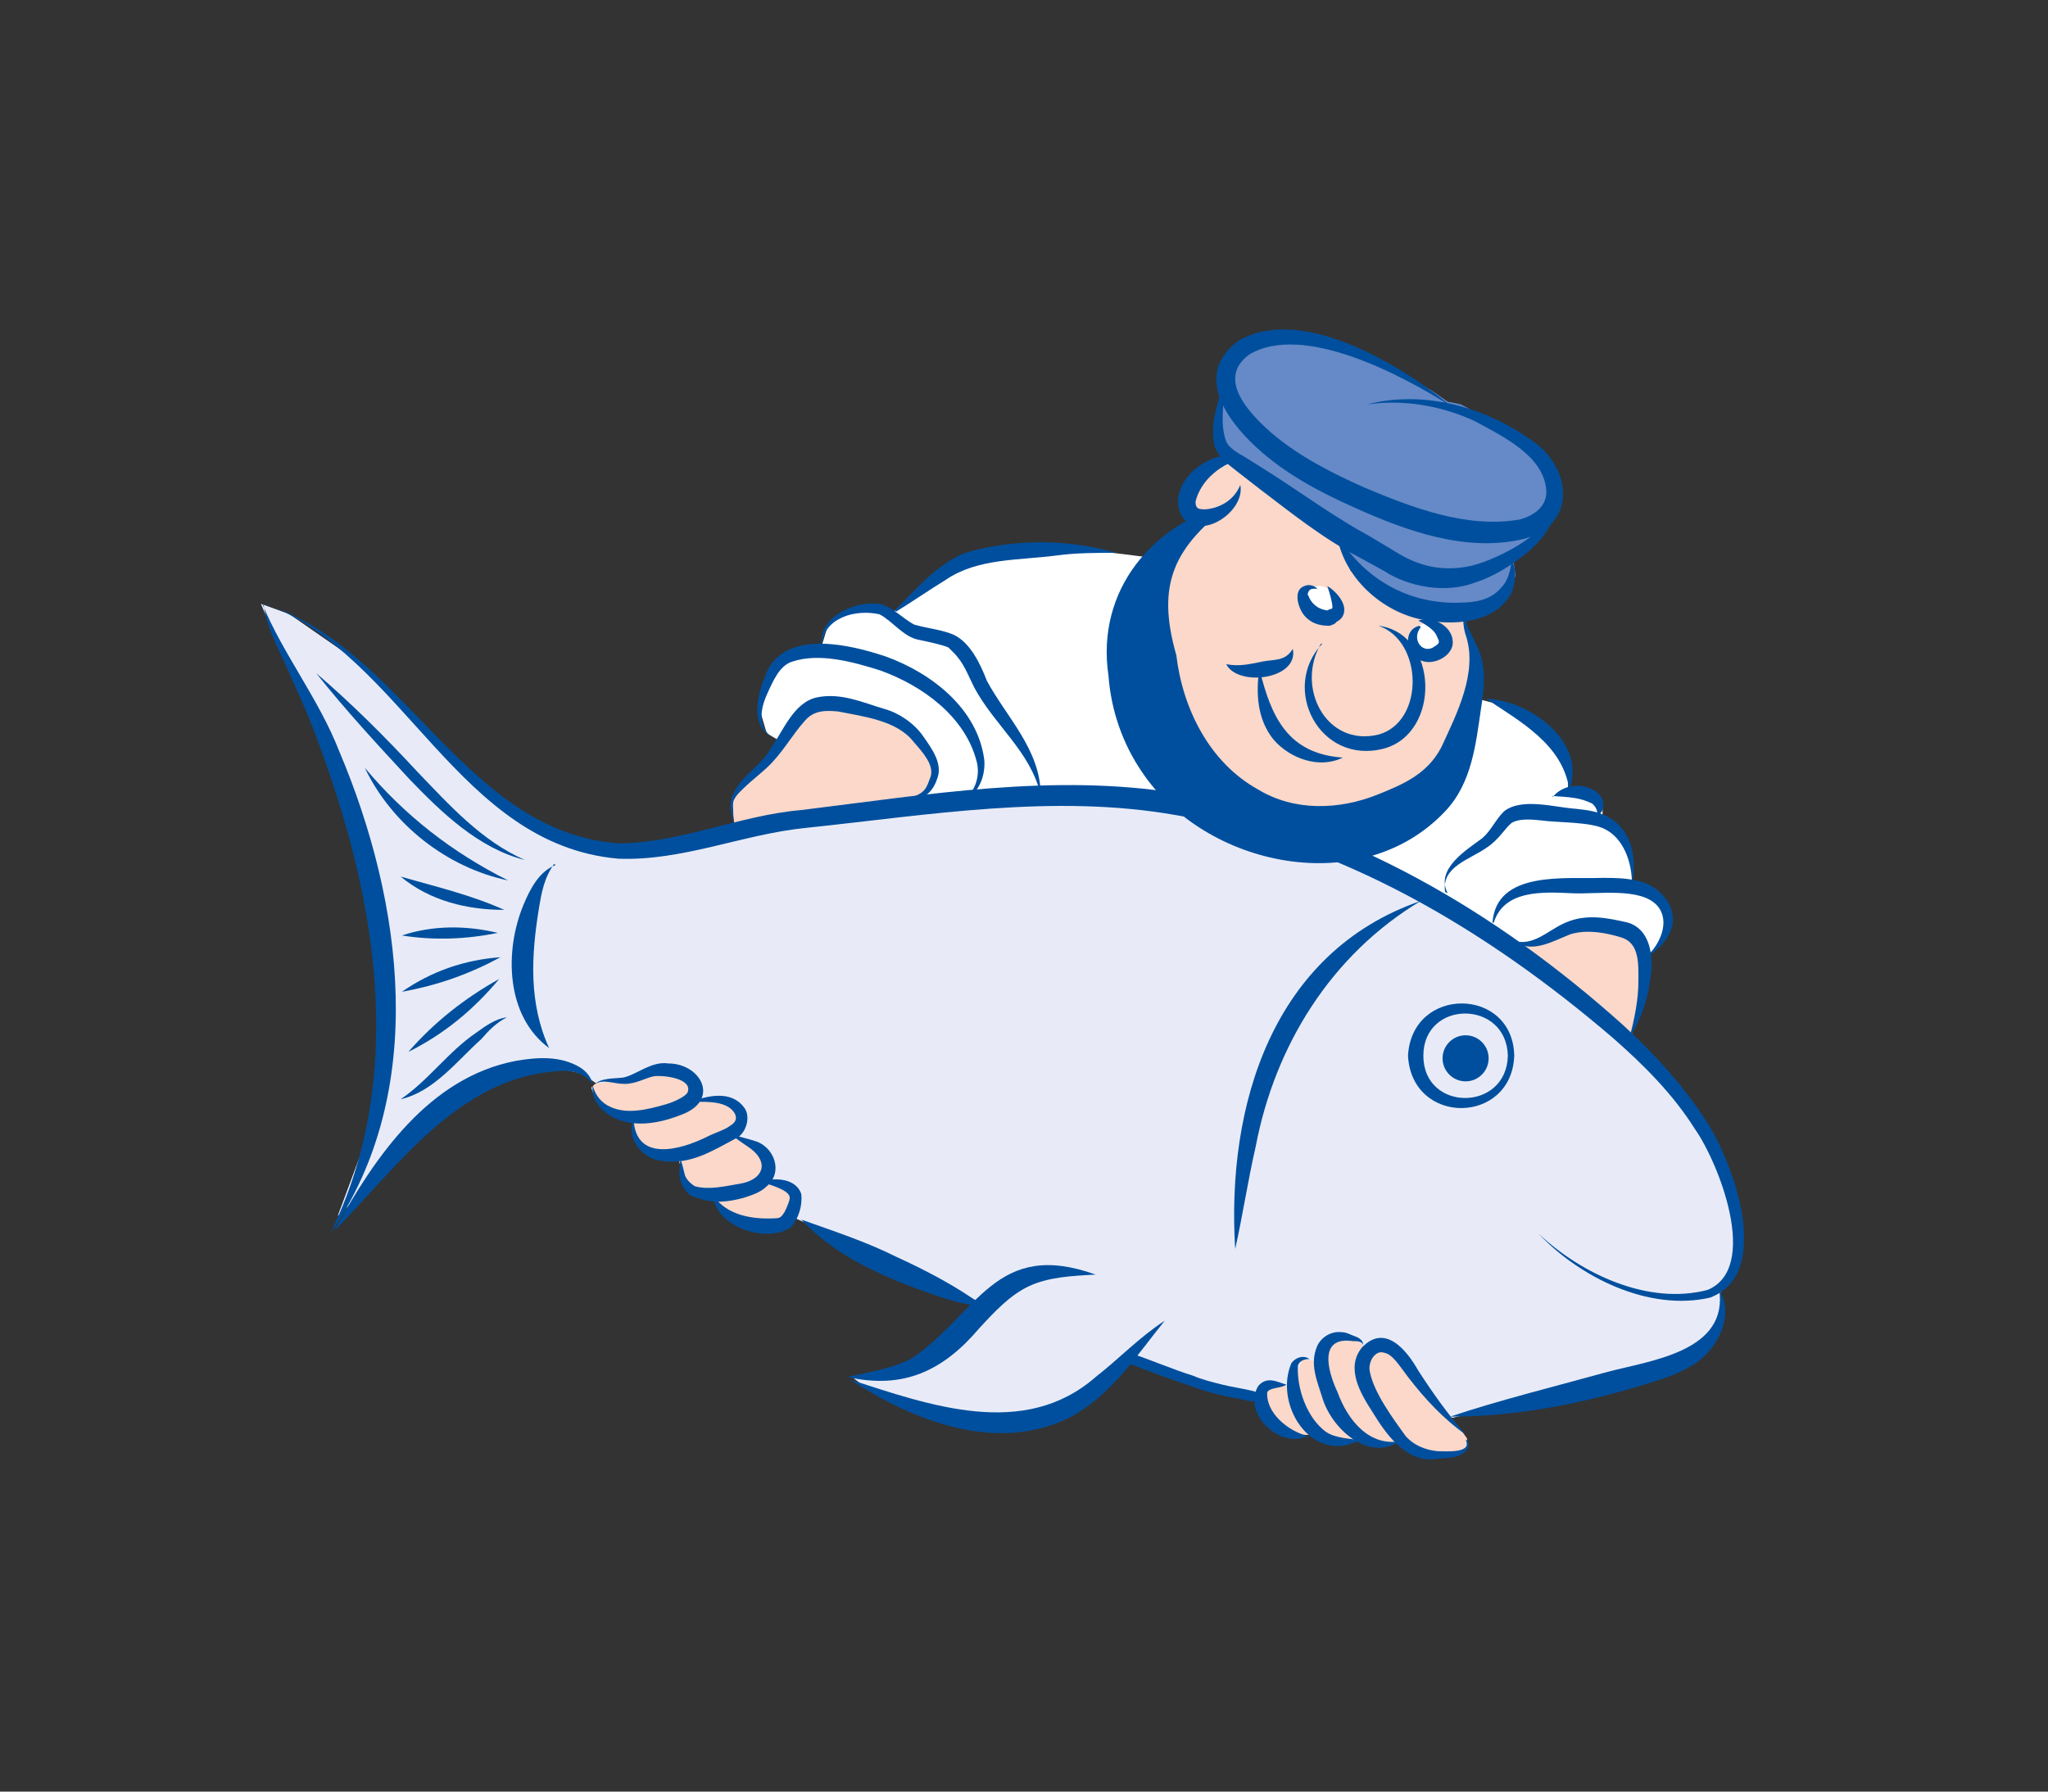<?xml version="1.0" encoding="UTF-8"?>
<svg xmlns="http://www.w3.org/2000/svg" viewBox="0 0 160 140">
  <rect x="0" y="0" width="160" height="140" fill="#333333" stroke="none"/>
  <defs>
    <style>
      .cls-1 {
        fill: #658ac7;
      }

      .cls-2 {
        fill: #e8ebf7;
      }

      .cls-3 {
        fill: #004f9e;
      }

      .cls-4 {
        fill: #fbd8c9;
      }

      .cls-5 {
        fill: #fff;
      }
    </style>
  </defs>
  <path class="cls-5" d="M59.9,57.3l-.5-1.7,1.1-3.1,1.3-1.1,1.9-.3.4-.3.6-2,2.5-1.3,2.5.4,2.6-2.3,4.2-2.2,4.6-.3h4.5c0-.1,4.5.5,4.5.5l25.3,11,2.3.6,3.9,2.7.9,2.2v1.9c.1,0,1.9.3,1.9.3l.8.9v1.2c-.1,0,1.8,1.3,1.8,1.3l.6,1.9-.2,1.9,1.8.6,1,1.5-.2,1.5-.7,1.1-1.4.9-11.8,2.9s-20-5.1-21.6-5.5-16.8-4.7-16.8-4.7"></path>
  <g>
    <polygon class="cls-2" points="53.5 66.2 73.9 62.7 88 62.3 94.7 63.2 105.1 66.6 116.1 72.7 128.1 81.9 134 89.4 135.8 95.4 135.5 99.7 134.4 101 134.6 102.9 133 105.5 124.9 108.4 111.9 111.1 96.6 108.8 87.8 106 82.7 110.6 76.4 111 67.9 108.6 66.7 107.7 72.5 106.8 76.9 101.9 61.5 94.9 45.5 83.9 42.5 83.2 37.3 84.5 32.4 88.1 28 93.5 26.4 95 29 88 30.5 79.5 28.5 65.7 24.3 55.9 21.3 49.3 20.4 47.2 22.6 48 27.5 51.4 33.6 57.5 38.9 62.7 43.4 65.6 48.6 66.7 53.5 66.2"></polygon>
    <polygon class="cls-4" points="94 40.7 90 45.2 90 45.5 88.9 51.4 94.2 61 99.6 64.8 109.9 64 113.5 58.6 115.3 51.8 114.3 47.8 109.4 47.3 105.5 44.6 104.6 41.8 98.3 37.4 95.8 35.8 93.3 37.6 92.7 39.8 93.2 41.5 94 40.7"></polygon>
    <polygon class="cls-4" points="57.4 64.9 57.2 62.3 59.9 59.8 63.1 55.4 66.1 55.1 70.2 56.4 72.9 59.3 72.9 61.1 71.7 62.7 57.4 64.9"></polygon>
    <polygon class="cls-4" points="118 74.1 121.2 73.3 124.1 72.4 127 72.8 128.5 74.3 128.2 77.4 127.4 81.2 118 74.1"></polygon>
    <polygon class="cls-4" points="46.5 84.7 47.6 84.5 49.6 84.2 51.9 83.8 54.2 84.4 54.2 86.1 56.1 86 57.9 87 57.3 88.8 58.4 89.2 60 91.2 59.9 92.4 62.2 93.2 61.5 95.5 58.6 95.7 56.4 94.8 55.8 93.5 53.9 92.8 53.3 92 53 90.3 50.4 90 49.6 88.9 49.4 87.5 47.7 87 46.6 86.1 46.2 85 46.5 84.7"></polygon>
    <polygon class="cls-4" points="98.9 108.3 98.8 110 100.7 112 103 112.2 106 112.6 108.1 112.9 109.5 112.7 111.5 113.6 114.1 113.5 114.6 113.1 114.6 112.4 114.1 111.7 110.3 107 107.7 105.1 106.8 105.4 105.8 104.6 103.8 104.7 103.1 106.4 101.7 106.2 101.1 108.3 99.7 108.2 98.9 108.3"></polygon>
    <path class="cls-1" d="M95.9,31c0,0-.7.9-.7.9l.5,2.9,2,2.2,7.4,5-.2,1,3.3,3.6,5.8,1.4,3.4-1.1,1-1.9-.2-1.4,2.1-1.5s1.5-2.5,1.4-2.7-.7-3.3-.7-3.3c0,0-2.8-2.2-3-2.4s-3.9-2.1-3.9-2.1l-1-.2-1.3-.9-3.5-2-3.8-1.7-4-.6-3.1.5-1.6,2.6v1.7c.1,0,0,0,0,0Z"></path>
    <circle class="cls-5" cx="103.1" cy="46.9" r="1.1"></circle>
    <circle class="cls-5" cx="111.5" cy="49.8" r="1.1"></circle>
  </g>
  <g>
    <polygon class="cls-2" points="53.5 66.2 73.9 62.7 88 62.3 94.7 63.2 105.1 66.6 116.1 72.7 128.1 81.9 134 89.4 135.8 95.4 135.5 99.7 134.4 101 134.6 102.9 133 105.5 124.9 108.4 111.9 111.1 96.6 108.8 87.8 106 82.7 110.6 76.4 111 67.9 108.6 66.7 107.7 72.5 106.8 76.9 101.9 61.5 94.9 45.5 83.9 42.5 83.2 37.3 84.5 32.4 88.1 28 93.5 26.4 95 29 88 30.5 79.5 28.5 65.7 24.3 55.9 21.3 49.3 20.4 47.2 22.6 48 27.5 51.4 33.6 57.5 38.9 62.7 43.4 65.6 48.6 66.7 53.5 66.2"></polygon>
    <polygon class="cls-4" points="94 40.7 90 45.2 90 45.5 88.9 51.4 94.2 61 99.6 64.8 109.9 64 113.5 58.6 115.3 51.8 114.3 47.8 109.4 47.3 105.5 44.6 104.6 41.8 98.3 37.4 95.8 35.8 93.3 37.6 92.7 39.8 93.2 41.5 94 40.7"></polygon>
    <polygon class="cls-4" points="57.4 64.9 57.2 62.3 59.9 59.8 63.1 55.4 66.1 55.1 70.2 56.4 72.9 59.3 72.9 61.1 71.7 62.7 57.4 64.9"></polygon>
    <polygon class="cls-4" points="118 74.1 121.2 73.3 124.1 72.4 127 72.8 128.5 74.3 128.2 77.4 127.4 81.2 118 74.1"></polygon>
    <polygon class="cls-4" points="46.5 84.7 47.6 84.5 49.6 84.2 51.9 83.8 54.2 84.4 54.2 86.1 56.1 86 57.9 87 57.3 88.8 58.4 89.2 60 91.2 59.9 92.4 62.2 93.2 61.5 95.5 58.6 95.7 56.4 94.8 55.8 93.5 53.9 92.8 53.3 92 53 90.3 50.4 90 49.6 88.9 49.4 87.5 47.7 87 46.6 86.1 46.2 85 46.5 84.7"></polygon>
    <polygon class="cls-4" points="98.9 108.3 98.8 110 100.7 112 103 112.2 106 112.6 108.1 112.9 109.5 112.7 111.5 113.6 114.1 113.5 114.6 113.1 114.6 112.4 114.1 111.7 110.3 107 107.7 105.1 106.8 105.4 105.8 104.6 103.8 104.7 103.1 106.4 101.7 106.2 101.1 108.3 99.7 108.2 98.9 108.3"></polygon>
    <path class="cls-1" d="M95.9,31c0,0-.7.9-.7.9l.5,2.9,2,2.2,7.4,5-.2,1,3.3,3.6,5.8,1.4,3.4-1.1,1-1.9-.2-1.4,2.1-1.5s1.5-2.5,1.4-2.7-.7-3.3-.7-3.3c0,0-2.8-2.2-3-2.4s-3.9-2.1-3.9-2.1l-1-.2-1.3-.9-3.5-2-3.8-1.7-4-.6-3.1.5-1.6,2.6v1.7c.1,0,0,0,0,0Z"></path>
    <circle class="cls-5" cx="103.1" cy="46.9" r="1.1"></circle>
    <circle class="cls-5" cx="111.5" cy="49.8" r="1.1"></circle>
  </g>
  <path class="cls-3" d="M57.3,64.3c-.1-.6-.3-1.1-.2-1.7.4-1.8,2.3-2.6,3.1-4.1,1-1.4,1.8-3.6,3.6-4,1.9-.4,3.6.4,5.3.9,1.1.3,2.3,1.1,3,2.1.7,1,1.6,2.2,1.1,3.4-.2.6-.6,1.2-1.2,1.4-.6.2-1.1.2-1.6.6.4-.5,1-.6,1.5-.9.5-.3.6-.8.8-1.3.3-.9-.6-1.9-1.3-2.7-1.3-1.7-3.9-2-5.9-2.4-1-.1-1.9-.1-2.6.7-1,1.1-1.8,2.6-3,3.7-.2.2-1.4,1.2-1.6,1.4-.4.4-.8.7-1,1.2-.1.5,0,1.1,0,1.7h0Z"></path>
  <path class="cls-3" d="M60.3,57.6c-1.9-1.1-1-3.7-.3-5.3,1.7-3.1,6.5-1.9,9.2-1,3.6,1.3,7.2,4.1,7.7,8.1.1,1.3-.5,2.8-1.8,3.2,1.1-.6,1.5-2,1.2-3.1-.9-3.5-4.2-5.9-7.5-7.1-2.2-.7-4.8-1.4-6.9-.7-1,.3-1.5,1.5-2,2.6-.5,1.1-.7,2.5.4,3.3h0Z"></path>
  <path class="cls-3" d="M64.2,50.6c-.4-2.4,2.6-3.7,4.6-3.4,1,.3,1.7,1.1,2.6,1.6,1,.3,2.2.4,3.1.8,1.3.6,2.1,2.3,2.6,3.6,1.5,2.8,4.2,5.4,4.2,8.9-.8-3.4-3.6-5.4-5.2-8.4-.5-1-.8-1.9-1.6-2.7-.2-.2-.2-.2-.4-.4-.4-.2-1.8-.5-2.3-.6-1.2-.2-2.1-1.5-3.1-2-1.8-.4-4.4.2-4.5,2.5h0Z"></path>
  <path class="cls-3" d="M69.9,47.7c1.7-1.7,3.3-3.6,5.5-4.5,3.8-1.1,8-1.1,11.8,0-1.6,0-3.1,0-4.6.2-3,.4-6.2.2-8.7,1.9-1.3.8-2.6,1.7-3.9,2.5h0Z"></path>
  <path class="cls-3" d="M116.1,54.6c3.4.1,7.9,3.4,6.5,7.1-.5-3.5-3.8-5.3-6.5-7.1h0Z"></path>
  <path class="cls-3" d="M121.3,62.3c.9-1.2,3-1.2,3.8,0,.3.5.2,1.2-.3,1.4,0-.5-.2-.7-.4-.9-1-.5-1.8-.5-3.1-.6h0Z"></path>
  <path class="cls-3" d="M113.1,69.8c-1-1.9,1.5-3.4,2.7-4.3.7-.6,1-1.4,1.7-2.1,1.4-1.1,4-.3,5.6-.2.9.1,1.9.2,2.8.8.9.6,1.4,1.5,1.6,2.4.2.9.2,1.9,0,2.7,0-1.8-.7-3.6-2.1-4.3-1.1-.6-3.7-.5-5.1-.7-.9-.1-1.7-.1-2.2.2-.5.4-1,1.3-1.9,1.9-1.4,1-3.6,1.5-3.3,3.5h0Z"></path>
  <path class="cls-3" d="M116.6,72.1c.3-4.1,5.7-3.4,8.6-3.5.8,0,1.7,0,2.6.2,1.9.3,3.6,2.3,2.6,4.2-.4.8-1.1,1.4-1.8,1.8,1.1-1,1.9-2.8.9-4-1.3-1.5-4.7-.9-6.7-1-2.2-.1-5.3-.3-6.1,2.3h0Z"></path>
  <path class="cls-3" d="M118.2,73.5c1.6.5,2.7-.8,4.1-1.4,1.6-.7,3.2-.4,4.9,0,1.9.6,2,3,1.7,4.6-.2,1.6-.8,3.1-1.6,4.4.4-1.5.7-3,.7-4.4,0-1.3.1-2.9-1.2-3.4-1.2-.4-2.8-.7-4.1-.3-1.3.5-3.1,1.6-4.4.5h0Z"></path>
  <path class="cls-3" d="M96.4,39.2c-4.7,3.5-6.1,6.4-4.5,12,.5,4.2,2.6,8.4,6.4,10.5,2.8,1.7,6.3,1.6,9.3.4,2-.8,3.9-1.6,5-3.7,1.2-2.6,2.9-5.9,1.9-8.8-.2-.6-.2-1.3-.2-1.9.2,1.4,1,2.3,1.4,3.6.4,1.4.2,2.8,0,4.1-.4,2.7-.7,5.8-2.8,8-6.5,6.9-18.7,4.4-23.7-3.1-1.5-2.2-2.4-4.8-2.6-7.5-1-6.7,3.5-12,9.7-13.5h0Z"></path>
  <path class="cls-3" d="M103.2,50.3c-2,3.4.4,8.1,4.5,7.1,3.6-1,3.5-7.3,0-8.5,4.7.6,4.9,8.4.4,9.6-5,1.3-8.1-4.7-4.8-8.2h0Z"></path>
  <path class="cls-3" d="M95.8,51.9c1,.2,1.8,0,2.8-.2,1-.2,1.8,0,2.4-1,.5,2.4-4.3,3-5.2,1.2h0Z"></path>
  <path class="cls-3" d="M98.4,52.3c.9,3.7,2.2,6.6,6.5,6.9-1.8.9-4.1.1-5.4-1.4-1.3-1.6-1.4-3.7-1.1-5.6h0Z"></path>
  <path class="cls-3" d="M96.9,37.9c.4,2.1-3.2,4.5-4.6,2.4-1.3-2.7,2.6-5.6,5-4.5-1.8.3-3.5,1.7-3.9,3.4,0,.6.3.6.8.6,1.1-.1,2.2-.7,2.7-1.9h0Z"></path>
  <path class="cls-3" d="M111,49c-.8,1,.2,2.2,1.1,1.5.5-.3.3-.4.1-.9-.2-.4-.8-.8-1.4-1.1,1.1-.4,2.7.4,2.7,1.7,0,1-1.3,1.7-2.2,1.5-1.5-.3-1.8-2.5-.4-2.8h0Z"></path>
  <path class="cls-3" d="M102.9,46c-.4,0-.6,0-.7.3,0,0-.1.2,0,.2.2.6.7,1.1,1.5,1.2,0,0,.2,0,.2,0,0,0-.1,0-.2,0,0,0-.1,0,0,0,0,0,0,0,.2-.1,0,0,.2,0,.2-.1,0,.2,0,0,0,0,0-.4-.2-1.1-.4-1.7.7.4,1.8,1.6,1.1,2.5-.1.1-.2.2-.4.3,0,0,0,0,0,0,0,.1-.4.3-.6.3-.7,0-1.4-.2-1.9-.8-.5-.6-.9-2,0-2.3.4-.2.9,0,1.1.3h0Z"></path>
  <path class="cls-3" d="M113.3,31.7c-3.8-2.4-11.5-6.5-15.7-4-2.6,1.9,0,4.6,1.7,6.1,2.1,1.8,4.6,3.1,7.3,4.3,3.8,1.6,8,3.2,12.1,2.5,1.2-.3,2.2-1.1,2.1-2.3-.2-2.7-3.4-4.2-5.6-5.4-2.6-1.2-5.5-1.7-8.4-1.3,4.3-1.1,9,.1,12.7,2.7,3.2,2,3.9,6.6-.4,7.8-4.5,1.1-9.2-.6-13.2-2.4-2.7-1.2-5.4-2.6-7.7-4.7-2.4-2.2-5-5.8-1.4-8.4,4.9-2.8,12.6,1.9,16.4,5h0Z"></path>
  <path class="cls-3" d="M95.7,30.1c-.1,1.4-.4,3.1.1,4.4.2.5.9.9,1.6,1.3l1.9,1.2c2.5,1.6,5.1,3.5,7.7,4.9,0,0,2,1.2,2,1.2,1.9,1.2,3.8,1.6,6,1.1,2-.5,6.8-2.8,6.3-5.3,1.1,2.7-3.7,5.9-6,6.6-2.3.9-5.2.4-7.2-.9,0,0-2-1.1-2-1.1-2.7-1.4-5.2-3.4-7.7-5.3,0,0-1.8-1.4-1.8-1.4-.6-.5-1.3-.9-1.7-1.9-.4-1.7.2-3.2.6-4.7h0Z"></path>
  <path class="cls-3" d="M104.3,41.5c2,3.5,5.3,5.5,9.1,5.6,1.4,0,2.9,0,3.9-1.2.5-.5.7-1.3.8-2.1.4.7.3,1.7,0,2.5-1.3,2.5-4.7,2.6-7.1,2.1-3.3-.7-6.3-3.6-6.6-7h0Z"></path>
  <path class="cls-3" d="M102.2,112.2c-2.1,1.1-5.2-1.7-3.9-3.9.7-.8,1.5-.3,2.2-.1-.4.3-1.3.2-1.5.6-.1,1.6,1.6,3,3.1,3.4h0Z"></path>
  <path class="cls-3" d="M106.1,112.6c-3.7,1.8-6.6-2.9-5.2-6.1.4-.5,1-.6,1.4-.3-.5,0-.8.2-.9.5-.1,1.8.7,4.1,2.2,5.2.6.4,1.5.5,2.4.6h0Z"></path>
  <path class="cls-3" d="M109.4,112.6c-2.5,1.7-5.4-1-6.1-3.4-.4-1.3-1-2.6-.4-4,.3-.7,1.1-1.2,1.9-1.1.4,0,.7.2,1,.3.3.1.7.3.7.7-.1-.3-.5-.3-.8-.3-2.7-.4-2,2.3-1.2,4,.8,2.2,2.5,4.3,5,3.8h0Z"></path>
  <path class="cls-3" d="M114.5,112.5c.3.1.3.5.1.8-.6.7-1.5.6-2.3.7-2.4.4-4-1.9-5.1-3.7-.9-1.4-2.1-3.4-.8-5,1.8-1.9,3.5.2,4.4,1.8,1.1,1.7,2.3,3.4,3.7,5-1.7-1.2-3.2-2.8-4.5-4.5-.7-.9-1.2-1.8-1.9-1.9-.6-.2-1.2.6-1.1,1.4.3,1.7,1.8,3.7,2.8,5.1.6.7,1.5,1.1,2.5,1.2.6,0,2.8.2,2.2-.9h0Z"></path>
  <path class="cls-3" d="M46.4,84.8c.5-.6,1.6-.5,2.3-.6,1-.2,2.2-1.3,3.5-1.1,2.5,0,4,2.7,1.3,3.9-1.9.8-4.3,1.3-6.1,0-.7-.5-1.2-1.3-1.1-2.2.2.8.7,1.4,1.4,1.7,1.3.6,2.9.2,4.3-.2.7-.2,1.5-.6,1.7-.9.5-1.1-1.8-1.4-2.6-1.3-.6.1-1.4.6-2.3.6-.9,0-1.6-.4-2.3,0h0Z"></path>
  <path class="cls-3" d="M54,86.1c1.3-.5,3.1-.9,4.1.4.6.7.2,2-.5,2.4-1.9,1-3.7,2.2-6,1.8-1.5-.2-2.7-1.8-2.1-3.2.2,3.3,3.6,2.4,5.8,1.3.6-.3,1.3-.5,1.7-.8.5-.3.6-.6.4-1-.6-1-2.2-.9-3.3-.9h0Z"></path>
  <path class="cls-3" d="M57.4,88.7c.6.2,1.1.3,1.7.5,1.4.5,2.1,2.4.8,3.5-.5.5-1.2.7-1.8.9-1.1.3-2.4.5-3.6,0-.2,0-.6-.2-.7-.3-.5-.5-.8-1.2-.7-1.9,0-1.4.2-.4.4.4.1.4.6.8.8.9,1.1.3,2.3,0,3.5-.2,1.8-.3,2.3-1.6.9-2.7-.4-.3-.9-.6-1.4-1h0Z"></path>
  <path class="cls-3" d="M59.6,92.3c1-.3,2.6-.2,3,1,.1.9-.2,1.9-.8,2.6-1.9,1.3-5.9,0-6.1-2.5,1.1,1.6,3.1,1.9,4.9,1.8.4,0,.5-.2.7-.5.2-.4.4-.9.4-1.1,0-.6-1.5-1-2.1-1.2h0Z"></path>
  <path class="cls-3" d="M20.7,47.2c10.9,3.5,15.6,17.8,27.6,18.7,4.8,0,9.5-2.2,14.3-2.6,9.8-1.2,19.7-2.9,29.5-1.3,13.1,2.3,24.9,9.3,34.7,18.1,2.4,2.2,4.7,4.7,6.5,7.5,2.1,3.2,5.3,11.9.3,13.8-4.8,1.1-10.2-1.6-13.4-5,3.4,3.2,8.6,5.6,13.2,4.4,4.1-1.7.9-9.9-1-12.6-1.7-2.7-4-5-6.4-7.1-9.8-8.4-21.3-15.3-34.1-17.4-9.6-1.7-19.4,0-29,1-4.9.5-9.6,2.6-14.6,2.4-12.5-1.1-16.7-15.7-27.5-19.9h0Z"></path>
  <path class="cls-3" d="M20.5,47.2c1.6,3.9,4.4,7.4,6,11.5,5,11.8,7,26.6-.7,37.7,5.8-11.8,3.8-25.2-.5-37.2-.7-2-1.5-4-2.4-5.9-.8-2-2-3.9-2.3-6h0Z"></path>
  <path class="cls-3" d="M26.2,96c3.1-5.6,7.3-11.8,14.1-13.1,1.7-.3,3.5-.4,5,.5.5.3.9.8,1,1.3-.7-.9-1.7-1.1-2.7-1-7.7.5-12.4,7.3-17.4,12.4h0Z"></path>
  <path class="cls-3" d="M62.6,95.3c2.5.9,5,1.7,7.4,2.9,2.4,1.1,4.7,2.3,6.9,3.9-1.4-.1-2.7-.5-3.9-.9-3.7-1.3-7.6-2.9-10.4-5.9h0Z"></path>
  <path class="cls-3" d="M85.6,99.6c-1.9.1-3.7.2-5.2.9-1.5.7-2.7,2-3.9,3.3-2.8,3.3-5.9,4.8-10.3,3.8,1.8-.4,3.7-.7,5.1-1.5,5.1-3.5,6.5-9.3,14.3-6.5h0Z"></path>
  <path class="cls-3" d="M66.4,107.8c6.2,2,13.6,4.7,19.2-.2,1.8-1.4,3.4-3.1,5.4-4.4-2.2,2.7-4.2,5.9-7.5,7.6-5.7,2.8-12.2.2-17.1-3h0Z"></path>
  <path class="cls-3" d="M88.3,106.6c1.6.6,3.2,1.2,4.7,1.7.8.3,1.5.5,2.3.7.8.2,1.6.3,2.4.5.5.1.8-.7.2-.8-.8-.2-1.6-.3-2.4-.5-.8-.2-1.6-.4-2.3-.7-1.6-.5-3.2-1.2-4.7-1.7-.5-.2-.7.6-.2.8h0Z"></path>
  <path class="cls-3" d="M134.3,100.8c1.3,2-.2,4.8-2.1,5.9-1,.6-2.1,1-3.1,1.3-5.1,1.6-10.4,2.7-15.8,2.7,3.5-1.2,8.7-2.5,12.3-3.5,3.4-.9,9.5-1.6,8.7-6.5h0Z"></path>
  <path class="cls-3" d="M111,70.4c-7,4.2-11.4,11.3-12.9,19.2-.6,2.6-1,5.3-1.6,8-.7-11.2,2.9-23.2,14.5-27.2h0Z"></path>
  <path class="cls-3" d="M43.3,67.5c-.8,1.1-1,2.3-1.2,3.5-.6,3.7-.8,7.4.8,10.9-3.4-2.5-3.5-7.6-2-11.2.5-1.2,1.2-2.6,2.5-3.1h0Z"></path>
  <path class="cls-3" d="M24.7,52.6c2.8,2.4,5.4,5,7.9,7.7,2.5,2.6,5,5.4,8.4,6.9-3.6-.9-6.5-3.7-9-6.3-2.5-2.7-5-5.4-7.3-8.3h0Z"></path>
  <path class="cls-3" d="M28.5,60c3.1,3.7,6.8,6.6,11.2,8.8-4.8-1-9.1-4.4-11.2-8.8h0Z"></path>
  <path class="cls-3" d="M31.3,68.5c2.8.8,5.4,1.4,8.1,2.6-2.9,0-5.8-.7-8.1-2.6h0Z"></path>
  <path class="cls-3" d="M31.4,73.1c2.4-.8,5-.8,7.5-.2-2.5.5-5,.6-7.5.2h0Z"></path>
  <path class="cls-3" d="M31.4,77.5c2.3-1.6,4.9-2.5,7.7-2.7-2.4,1.3-4.9,2.2-7.7,2.7h0Z"></path>
  <path class="cls-3" d="M31.9,82.2c2-2.3,4.4-4.2,7.1-5.7-2,2.4-4.3,4.3-7.1,5.7h0Z"></path>
  <path class="cls-3" d="M31.3,85.9c2.2-1.5,3.7-3.7,5.9-5.2.7-.5,1.5-1.1,2.4-1.2-.8.4-1.4,1-2,1.7-1.9,1.7-3.7,4.1-6.3,4.7h0Z"></path>
  <path class="cls-3" d="M118.3,82.5c-.2,5.4-8,5.5-8.3,0,.3-5.5,8.2-5.4,8.3,0h0ZM117.8,82.5c-.1-4.4-6.6-4.4-6.6,0,0,4.4,6.5,4.4,6.6,0h0Z"></path>
  <circle class="cls-3" cx="114.5" cy="82.7" r="1.8"></circle>
</svg>
